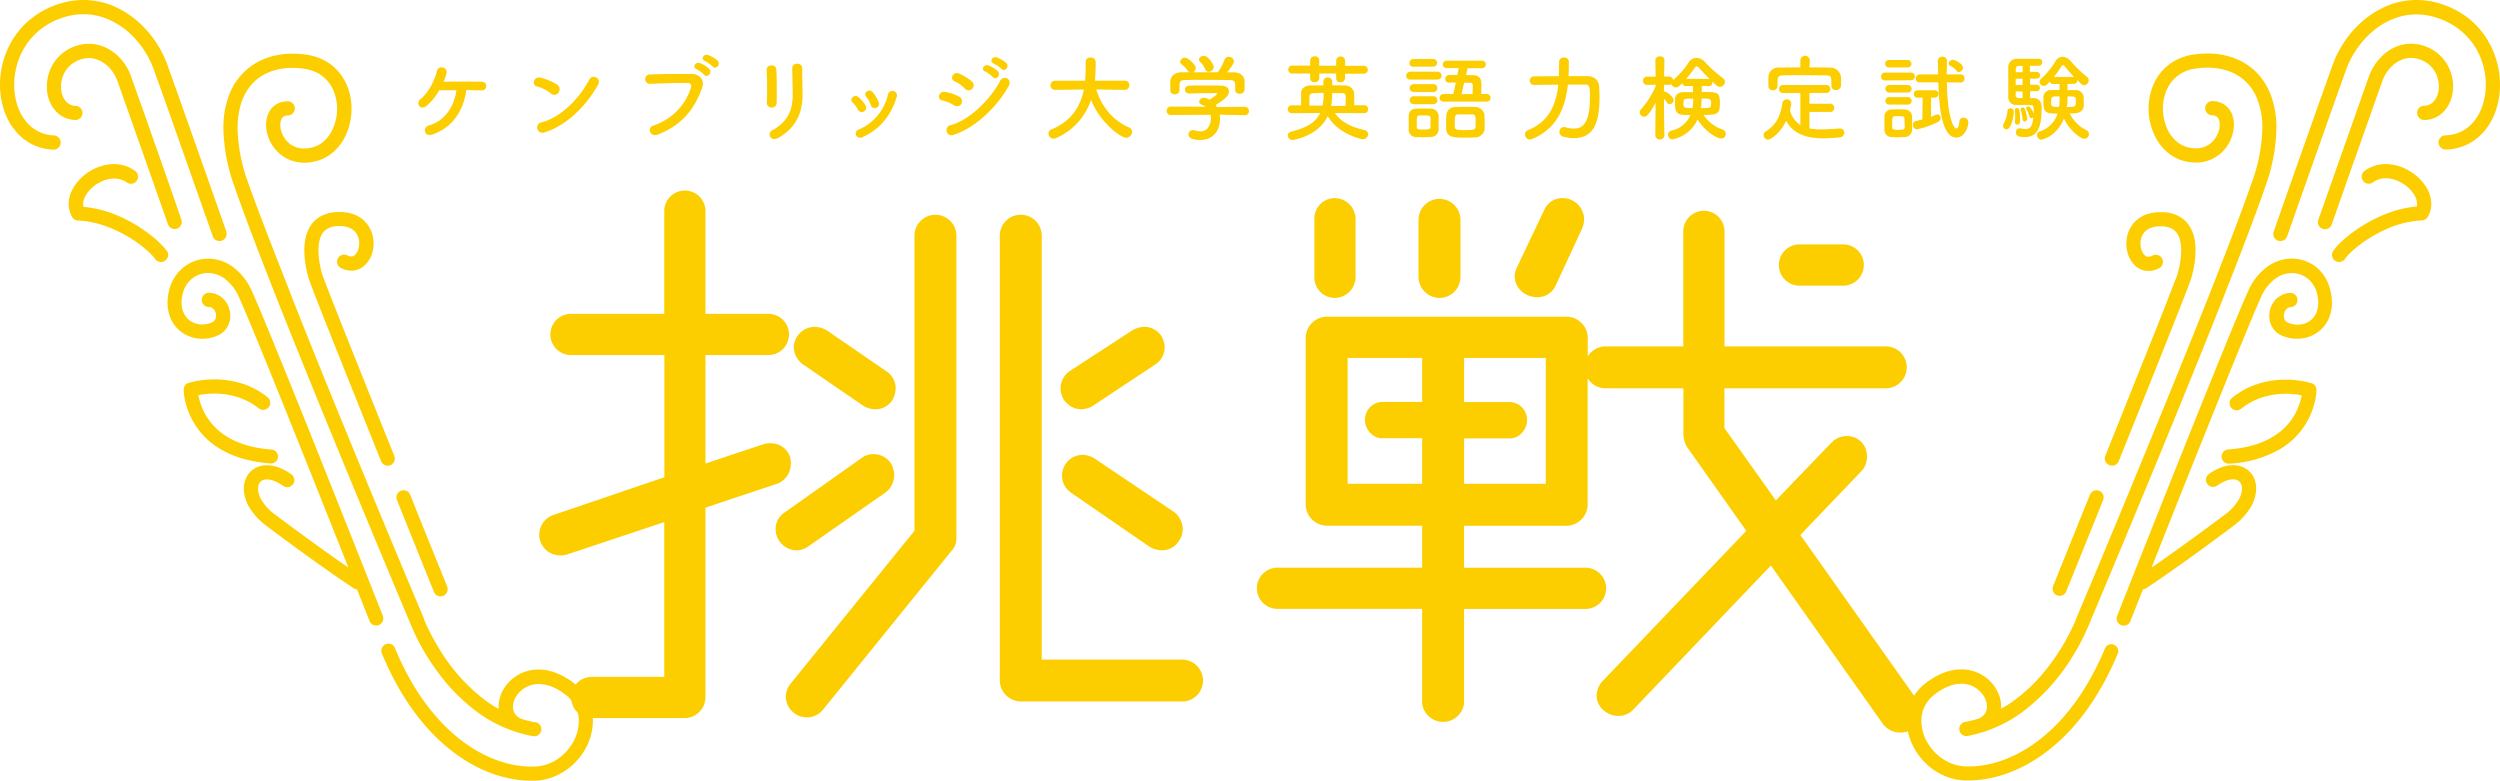 <svg xmlns="http://www.w3.org/2000/svg" width="826.22" height="258" viewBox="0 0 826.22 258">
  <defs>
    <style>
      .a {
        fill: #fcce00;
      }
    </style>
  </defs>
  <title>exam-college</title>
  <g>
    <g>
      <path class="a" d="M256.81,159.88l-23.66,7.89v62.62a6.94,6.94,0,0,1-6.93,6.93H195.87a6.82,6.82,0,1,1-.57-13.63h24.23V172.55L187.26,183.3a6.5,6.5,0,0,1-2.15.24A6.85,6.85,0,0,1,183,170.16l36.57-12.43V117.34H188.7a6.81,6.81,0,0,1,0-13.62h30.83V69.78a6.81,6.81,0,1,1,13.62,0h0v33.94h20.79a6.81,6.81,0,1,1,0,13.62H233.15v35.85l19.36-6.45a6.5,6.5,0,0,1,2.15-.24,6.66,6.66,0,0,1,6.45,4.54,6.5,6.5,0,0,1,.24,2.15A7,7,0,0,1,256.81,159.88Zm35.85,2.87-25.33,17.69a6.72,6.72,0,0,1-4.31,1.43,7.06,7.06,0,0,1-6.69-6.93,6.43,6.43,0,0,1,2.87-5.5l25.33-17.92a6.66,6.66,0,0,1,4.31-1.44,7,7,0,0,1,5.49,2.87,8,8,0,0,1,1.2,4.06A7.13,7.13,0,0,1,292.66,162.75Zm21.75,19.36-42.54,52.58a6.81,6.81,0,0,1-5.26,2.39,7,7,0,0,1-6.93-6.93,7.46,7.46,0,0,1,1.67-4.3l40.87-50.43V77.91a6.93,6.93,0,0,1,13.86,0v99.92A5.79,5.79,0,0,1,314.41,182.11Zm-19.6-49.71a6.7,6.7,0,0,1-5.5,2.87,8,8,0,0,1-4.06-1.2l-19.84-13.62a7.39,7.39,0,0,1-3.1-5.74,7,7,0,0,1,6.93-6.69,8.1,8.1,0,0,1,4.06,1.19l19.84,13.63a6.68,6.68,0,0,1,2.87,5.49A8,8,0,0,1,294.81,132.4Zm95.84,99.42h-53.3a7,7,0,0,1-6.93-6.93v-147a6.93,6.93,0,0,1,13.86,0V218h46.37a6.93,6.93,0,1,1,0,13.86Zm-8.84-111.37-20.56,13.62a8,8,0,0,1-3.82,1.2,6.94,6.94,0,0,1-6.93-6.94,7,7,0,0,1,3.1-5.73l20.56-13.39a8.1,8.1,0,0,1,4.06-1.19,6.7,6.7,0,0,1,5.5,2.87,7.87,7.87,0,0,1,1.19,3.82A6.75,6.75,0,0,1,381.81,120.45ZM389.45,179a6.4,6.4,0,0,1-5.49,2.87,8.13,8.13,0,0,1-4.07-1.19l-26.05-17.93a6.86,6.86,0,0,1,3.83-12.43,8,8,0,0,1,4.06,1.2L388,169.2a7.16,7.16,0,0,1,2.87,5.74A6.49,6.49,0,0,1,389.45,179Z" transform="translate(0 0)"/>
      <path class="a" d="M628,242.1a7.13,7.13,0,0,1-5.74-2.87l-37-52.34-45.65,47.8a6.67,6.67,0,0,1-4.78,1.91c-3.59,0-7.17-2.87-7.17-6.69a7.24,7.24,0,0,1,2.15-5l47.32-49.47-19.6-27.73a8.82,8.82,0,0,1-1.19-4.06v-15.3H530.7a7,7,0,0,1-6-3.34v41.82a7.09,7.09,0,0,1-6.93,6.93H483.86v13.87H524a6.81,6.81,0,1,1,0,13.62H483.86v31.31a7,7,0,0,1-13.86,0V201.23H422.2a6.81,6.81,0,1,1,0-13.62H470V173.74H438.45a7.09,7.09,0,0,1-6.93-6.93V111.37a7.06,7.06,0,0,1,6.93-6.7H517.8a7.06,7.06,0,0,1,6.93,6.7v6.45a7,7,0,0,1,6-3.35h25.58v-38a6.81,6.81,0,1,1,13.62,0h0v38h53.3a6.93,6.93,0,0,1,0,13.86H569.9v13.15l17,23.9,18.4-19.12a6.9,6.9,0,0,1,5-2.15,6.54,6.54,0,0,1,6.7,6.38h0v.31a6.66,6.66,0,0,1-1.91,5L595,176.8l38.72,54.73a6.22,6.22,0,0,1,1.2,4.06,6.69,6.69,0,0,1-6.86,6.51ZM441.08,98.46a6.74,6.74,0,0,1-6.69-6.79h0V72.41a6.73,6.73,0,0,1,6.52-6.93h.17A6.94,6.94,0,0,1,448,72.41V91.53A6.94,6.94,0,0,1,441.08,98.46ZM470,144.83H456.61c-2.86,0-5.49-2.87-5.49-6a5.83,5.83,0,0,1,5.49-6H470V118.3H445.38v41.58H470Zm5.73-46.37a7,7,0,0,1-6.93-6.93V72.41a6.94,6.94,0,0,1,13.87,0V91.53A6.94,6.94,0,0,1,475.73,98.46Zm35.14,19.84h-27v14.58h15.3a5.83,5.83,0,0,1,5.49,6c0,3.11-2.63,6-5.49,6h-15.3v15h27Zm12-42.78L514,94.64a6.55,6.55,0,0,1-6,3.58c-3.82,0-7.41-2.87-7.41-6.93a6.39,6.39,0,0,1,.72-2.87l9.08-19.12a6.48,6.48,0,0,1,6.21-3.82,7.09,7.09,0,0,1,6.93,6.93,7.41,7.41,0,0,1-.71,3.11Zm86,18.88H595a6.82,6.82,0,1,1-.57-13.63h14.44a6.82,6.82,0,0,1,.57,13.63h-.57Z" transform="translate(0 0)"/>
    </g>
    <g>
      <path class="a" d="M126.54,203.57h0s-9.3-23.55-19.37-48.75c-5-12.61-10.26-25.63-14.62-36.33-2.18-5.36-4.14-10.13-5.75-14S83.93,97.71,83.13,96a19.3,19.3,0,0,0-6.32-7.9,13.85,13.85,0,0,0-8-2.61,13.08,13.08,0,0,0-8.06,2.78,13.87,13.87,0,0,0-4.83,7.55,17.37,17.37,0,0,0-.55,4.24A12.87,12.87,0,0,0,56.3,105a11,11,0,0,0,4.3,5.17,11.61,11.61,0,0,0,6.27,1.8,12.67,12.67,0,0,0,5-1.06,6.93,6.93,0,0,0,1.88-1.18,6.64,6.64,0,0,0,1.8-2.52,7.44,7.44,0,0,0,.55-2.87,8.15,8.15,0,0,0-.44-2.63,7.5,7.5,0,0,0-2.29-3.36,6.62,6.62,0,0,0-1.88-1.11,6.53,6.53,0,0,0-2.27-.47,2.35,2.35,0,0,0-.43,4.68H69a2.18,2.18,0,0,1,1,.25,2.3,2.3,0,0,1,1,1,3.31,3.31,0,0,1,.41,1.6,2.64,2.64,0,0,1-.35,1.37,2,2,0,0,1-.41.5,2.61,2.61,0,0,1-.64.39,7.88,7.88,0,0,1-3.17.67,6.76,6.76,0,0,1-4.75-1.85,6.33,6.33,0,0,1-1.48-2.2A8.13,8.13,0,0,1,60,100a12.19,12.19,0,0,1,.41-3,9,9,0,0,1,3.17-5,8.32,8.32,0,0,1,5.16-1.78A9.21,9.21,0,0,1,74.12,92a14.84,14.84,0,0,1,4.75,6c.74,1.59,2,4.52,3.6,8.35,5.61,13.43,15.54,38.19,24.06,59.58,3.16,7.92,6.12,15.38,8.6,21.64-4.63-3.18-12.85-9-24.2-17.49a16.75,16.75,0,0,1-4.43-4.72,7.58,7.58,0,0,1-1.22-3.86,3.86,3.86,0,0,1,.22-1.35,2.45,2.45,0,0,1,.93-1.22,3.24,3.24,0,0,1,1.79-.48,6.74,6.74,0,0,1,2.26.45,13.39,13.39,0,0,1,3,1.62,2.35,2.35,0,0,0,2.89-3.71h0l-.19-.13h0a18,18,0,0,0-4.08-2.19,11.41,11.41,0,0,0-3.88-.73,8.28,8.28,0,0,0-3.07.57,7.06,7.06,0,0,0-3.4,2.84,8.26,8.26,0,0,0-1.17,4.33,12.29,12.29,0,0,0,1.88,6.26,21.51,21.51,0,0,0,5.65,6.07c18.51,13.91,28.8,20.59,28.84,20.62a2.48,2.48,0,0,0,1.06.36c1.21,3.06,2.2,5.57,2.92,7.37l.92,2.34.32.81a2.35,2.35,0,0,0,4.37-1.72Z" transform="translate(0 0)"/>
      <path class="a" d="M111.12,70.09h0A11.9,11.9,0,0,0,106,71.48a9.44,9.44,0,0,0-2.71,2.24,11.47,11.47,0,0,0-2.17,4.38,19.14,19.14,0,0,0-.55,4.65,31.13,31.13,0,0,0,.49,5.19,37.55,37.55,0,0,0,.91,3.91,1.47,1.47,0,0,0,.13.42c.2.57.53,1.48,1,2.74,1.68,4.41,5.06,13,9.2,23.34s9,22.52,13.65,34.08a2.35,2.35,0,0,0,4.36-1.76c-5.48-13.63-11.28-28.1-15.8-39.46-2.26-5.68-4.2-10.59-5.62-14.22-.71-1.82-1.29-3.32-1.7-4.43l-.51-1.37-.15-.43a1.42,1.42,0,0,1-.07-.22,30.64,30.64,0,0,1-.79-3.41,26.84,26.84,0,0,1-.42-4.38,14.78,14.78,0,0,1,.31-3.11,8.1,8.1,0,0,1,.67-1.92,4.87,4.87,0,0,1,1.76-2,7,7,0,0,1,3.38-1h.84a8.47,8.47,0,0,1,3.19.54,5.53,5.53,0,0,1,1.51.91,5,5,0,0,1,1.36,1.9,6.35,6.35,0,0,1,.45,2.36,6.76,6.76,0,0,1-.26,1.84,4.56,4.56,0,0,1-1.09,1.94,2,2,0,0,1-.62.42,1.46,1.46,0,0,1-.65.13,2.93,2.93,0,0,1-1.36-.39,2.35,2.35,0,0,0-2.16,4.17,7.6,7.6,0,0,0,3.52.92,6.37,6.37,0,0,0,3.24-.89A7.39,7.39,0,0,0,121.16,87a9,9,0,0,0,1.74-3,11.43,11.43,0,0,0,.56-3.53,10.76,10.76,0,0,0-.63-3.69,9.77,9.77,0,0,0-1.39-2.61,9.62,9.62,0,0,0-3.72-3,13,13,0,0,0-5.46-1.11A10.85,10.85,0,0,0,111.12,70.09Z" transform="translate(0 0)"/>
      <path class="a" d="M143.35,195.45a2.35,2.35,0,0,0,4.48-1.43l0-.08a1.86,1.86,0,0,0-.1-.25h0l-.24-.6c-1.11-2.76-6-14.73-11.93-29.59a2.35,2.35,0,0,0-4.36,1.76C138,182.24,143.35,195.45,143.35,195.45Z" transform="translate(0 0)"/>
      <path class="a" d="M91.89,151.09a2.36,2.36,0,0,0-2.17-2.52c-6.3-.47-10.89-2-14.27-4a20.79,20.79,0,0,1-5.81-5,20.16,20.16,0,0,1-3.73-7.46c-.15-.57-.25-1.08-.33-1.53a28.38,28.38,0,0,1,5.29-.5,25.32,25.32,0,0,1,7.13,1A22,22,0,0,1,85.58,135a2.35,2.35,0,0,0,2.93-3.67h0a26.48,26.48,0,0,0-9.19-4.78,31.46,31.46,0,0,0-17,0,2.34,2.34,0,0,0-1.62,2.25,18.84,18.84,0,0,0,.49,3.66,24.58,24.58,0,0,0,10.46,15.21c4.22,2.82,10,4.92,17.74,5.49A2.35,2.35,0,0,0,91.89,151.09Z" transform="translate(0 0)"/>
      <path class="a" d="M17.93,44.74a12.22,12.22,0,0,1-8.8-4,16,16,0,0,1-3.28-5.62A21.81,21.81,0,0,1,4.7,28,23.82,23.82,0,0,1,8.6,14.9a22.36,22.36,0,0,1,5-5.36,23.62,23.62,0,0,1,7.2-3.73A21.75,21.75,0,0,1,27.59,4.7a20.65,20.65,0,0,1,7.65,1.47,25.8,25.8,0,0,1,9.51,6.71,30.21,30.21,0,0,1,6,9.93C53,28.92,57.86,42.71,62.18,55c2.17,6.13,4.19,11.87,5.67,16.08l1.77,5,.65,1.86a2.35,2.35,0,0,0,4.56-1.13,1.21,1.21,0,0,0,0-.18,2.25,2.25,0,0,0-.08-.24h0s-3.76-10.72-8.09-23-9.2-26-11.42-32.18A34.85,34.85,0,0,0,44.9,6.54,29.8,29.8,0,0,0,37,1.8,25.47,25.47,0,0,0,27.59,0a26.59,26.59,0,0,0-8.25,1.34,29,29,0,0,0-8.61,4.49A27,27,0,0,0,2.61,16.05,29,29,0,0,0,0,28a26.69,26.69,0,0,0,1.12,7.74A20.46,20.46,0,0,0,7,45.23a16.79,16.79,0,0,0,4.83,3,17.58,17.58,0,0,0,5.91,1.23,2.35,2.35,0,0,0,.18-4.69Z" transform="translate(0 0)"/>
      <path class="a" d="M27.28,37.38A2.33,2.33,0,0,0,25,35h0a4.52,4.52,0,0,1-2-.53,4.58,4.58,0,0,1-1.15-.9,6.06,6.06,0,0,1-1.23-2.13,8.52,8.52,0,0,1-.46-2.83,9.7,9.7,0,0,1,1.58-5.3,8.89,8.89,0,0,1,2-2.15,9.8,9.8,0,0,1,2.92-1.52h0a8.9,8.9,0,0,1,2.71-.45,8.3,8.3,0,0,1,3,.59,10.58,10.58,0,0,1,3.89,2.75,12.62,12.62,0,0,1,2.5,4.12c.5,1.39,1.81,5.08,3.48,9.81,2.51,7.1,5.85,16.57,8.56,24.27,1.36,3.84,2.55,7.25,3.41,9.69.43,1.22.78,2.2,1,2.87l.36,1A2.35,2.35,0,0,0,60,72.78h0S56.39,62.21,52.43,51c-2-5.61-4-11.4-5.69-16.13s-3-8.42-3.5-9.85a17.19,17.19,0,0,0-5.09-7.26,14.61,14.61,0,0,0-4-2.38,12.91,12.91,0,0,0-4.76-.91,13.74,13.74,0,0,0-4.17.68h0A14.36,14.36,0,0,0,20.9,17.4a13.73,13.73,0,0,0-4.11,5.17,14.43,14.43,0,0,0-1.3,6,13.3,13.3,0,0,0,.56,3.91,10.69,10.69,0,0,0,3.08,4.93A8.54,8.54,0,0,0,21.72,39a9.37,9.37,0,0,0,3.13.66,2.36,2.36,0,0,0,2.43-2.27Z" transform="translate(0 0)"/>
      <path class="a" d="M55,82.75A16.68,16.68,0,0,0,53.5,81a36.28,36.28,0,0,0-4.34-3.78,48.44,48.44,0,0,0-10-5.86,37.71,37.71,0,0,0-11.57-3,3.89,3.89,0,0,1-.11-.9,5.93,5.93,0,0,1,.8-2.78,11.38,11.38,0,0,1,3.95-4A11,11,0,0,1,37.73,59a7.37,7.37,0,0,1,2.24.34,6.82,6.82,0,0,1,2,1,2.35,2.35,0,0,0,2.82-3.75h0a11.74,11.74,0,0,0-7.15-2.36,14.79,14.79,0,0,0-5.49,1.12,17,17,0,0,0-6.58,4.82,13.58,13.58,0,0,0-2.07,3.37,10,10,0,0,0-.81,3.86,8.55,8.55,0,0,0,1.17,4.33,2.37,2.37,0,0,0,1.94,1.16,30.31,30.31,0,0,1,8.84,1.75,43,43,0,0,1,11,5.76,36,36,0,0,1,3.64,3c.48.44.88.85,1.2,1.2a9,9,0,0,1,.69.84,2.37,2.37,0,1,0,4-2.54Z" transform="translate(0 0)"/>
      <path class="a" d="M194.41,231.55a16.06,16.06,0,0,0-4.77-5.8,23.41,23.41,0,0,0-6-3.4,16,16,0,0,0-5.67-1.08,13.46,13.46,0,0,0-5.35,1.08,13.32,13.32,0,0,0-5.7,4.64,11.63,11.63,0,0,0-2.13,6.51v.79a43.84,43.84,0,0,1-4.48-2.89,60.48,60.48,0,0,1-15.4-17.4,74.93,74.93,0,0,1-3.72-6.89c-.4-.86-.7-1.55-.89-2l-.22-.52v-.13h0v-.09l-.51-1.21c-2.5-5.93-13.86-32.89-26.1-62.78-6.13-14.94-12.48-30.61-18-44.74S85,68.91,81.94,60.16a55.19,55.19,0,0,1-3.42-17.74,26.22,26.22,0,0,1,1.43-9,17.64,17.64,0,0,1,2.66-4.85,15.36,15.36,0,0,1,6-4.58,20.12,20.12,0,0,1,8-1.56,25.11,25.11,0,0,1,3.78.28,13.43,13.43,0,0,1,5,1.66,11.54,11.54,0,0,1,4.51,4.9,15.1,15.1,0,0,1,1.5,6.67,15.72,15.72,0,0,1-2.24,8.21,11.2,11.2,0,0,1-2.58,2.91,9.2,9.2,0,0,1-3.39,1.67,11.44,11.44,0,0,1-2.67.35,7.58,7.58,0,0,1-6.72-3.83,8.09,8.09,0,0,1-1.17-4,4.74,4.74,0,0,1,.2-1.4,3.35,3.35,0,0,1,.33-.75,1.78,1.78,0,0,1,.7-.66,2.73,2.73,0,0,1,1.26-.28,2.35,2.35,0,1,0-.07-4.7,7.64,7.64,0,0,0-3.09.68,6.72,6.72,0,0,0-1.84,1.29,7.18,7.18,0,0,0-1.68,2.72,9.36,9.36,0,0,0-.5,3.1,12.27,12.27,0,0,0,.82,4.32A13,13,0,0,0,93,51.25a11.56,11.56,0,0,0,3.4,1.84,12.84,12.84,0,0,0,4.17.69,15.89,15.89,0,0,0,3.82-.5,13.92,13.92,0,0,0,5.12-2.51,16.52,16.52,0,0,0,5-6.6,20.94,20.94,0,0,0,1.66-8.23,19,19,0,0,0-3.59-11.38,16.26,16.26,0,0,0-4.73-4.24,18,18,0,0,0-6.67-2.26,31.36,31.36,0,0,0-4.44-.32,25.11,25.11,0,0,0-8.88,1.53,20.23,20.23,0,0,0-5.7,3.23A20.52,20.52,0,0,0,76,30.67a30.11,30.11,0,0,0-2.17,11.75A59.6,59.6,0,0,0,77.5,61.7c3.27,9.46,8.53,23.19,14.59,38.5,18,45.34,42.93,104.46,43.56,105.94a73.62,73.62,0,0,0,9.45,16.53,61.15,61.15,0,0,0,12.47,12.52A44.58,44.58,0,0,0,176,243.27a2.35,2.35,0,0,0,1.14-4.56l-.14,0h-.15a35.91,35.91,0,0,1-4.9-1.25l-.35-.26a4.19,4.19,0,0,1-1.58-1.6,4.35,4.35,0,0,1-.49-2,6.25,6.25,0,0,1,.58-2.55,8.46,8.46,0,0,1,3-3.49,8.81,8.81,0,0,1,5-1.49,11.42,11.42,0,0,1,4,.77,18.2,18.2,0,0,1,4.76,2.74,11.19,11.19,0,0,1,3.41,4.1,10.83,10.83,0,0,1,1,4.72,13.63,13.63,0,0,1-1.08,5.23,16.42,16.42,0,0,1-5.21,6.71,14.64,14.64,0,0,1-8.18,3h-1.29c-6.63,0-14.78-2.4-22.81-8.47s-16-15.8-22.09-30.49a2.35,2.35,0,1,0-4.43,1.56h0a2.44,2.44,0,0,0,.1.24c6.4,15.33,14.81,25.8,23.59,32.43S167.72,258,175.47,258H177a18.84,18.84,0,0,0,7.57-2,20.8,20.8,0,0,0,8.23-7.42,19.19,19.19,0,0,0,3.14-10.26A15.55,15.55,0,0,0,194.41,231.55Z" transform="translate(0 0)"/>
    </g>
    <g>
      <path class="a" d="M765.46,88.25a13.06,13.06,0,0,0-8.05-2.78,13.92,13.92,0,0,0-8,2.61,19.37,19.37,0,0,0-6.32,7.9c-.8,1.73-2.05,4.66-3.67,8.52-5.63,13.5-15.56,38.25-24.09,59.65s-15.64,39.42-15.64,39.42a2.34,2.34,0,0,0,4.36,1.72h0s.15-.36.42-1.06c.64-1.59,1.95-4.93,3.75-9.46a2.48,2.48,0,0,0,1.06-.36s10.32-6.71,28.84-20.62a21.51,21.51,0,0,0,5.65-6.07,12.38,12.38,0,0,0,1.87-6.26,8.76,8.76,0,0,0-.51-3A7.16,7.16,0,0,0,742.4,155a7.77,7.77,0,0,0-4.41-1.27,11.4,11.4,0,0,0-3.87.73,17.7,17.7,0,0,0-4.09,2.19,2.35,2.35,0,0,0,2.71,3.84h0a13.81,13.81,0,0,1,3-1.62,6.74,6.74,0,0,1,2.26-.45,3.55,3.55,0,0,1,1.33.23,2.39,2.39,0,0,1,1.15,1,3.43,3.43,0,0,1,.47,1.85,7.81,7.81,0,0,1-1.22,3.86,16.92,16.92,0,0,1-4.44,4.72c-9.21,6.92-16.36,12-21.21,15.42l-3,2.07c3.92-9.87,9-22.75,14.22-35.71,4.75-11.87,9.55-23.8,13.52-33.54,2-4.87,3.76-9.19,5.22-12.68s2.61-6.15,3.3-7.64a14.65,14.65,0,0,1,4.76-6,9.22,9.22,0,0,1,5.31-1.75A8.38,8.38,0,0,1,762.57,92a9,9,0,0,1,3.17,5,12.91,12.91,0,0,1,.41,3.09,8.13,8.13,0,0,1-.58,3.16,6.29,6.29,0,0,1-2.48,3,7,7,0,0,1-3.75,1.06,7.88,7.88,0,0,1-3.17-.67,2.61,2.61,0,0,1-.64-.39,2.17,2.17,0,0,1-.55-.79,2.84,2.84,0,0,1-.2-1.08,3.43,3.43,0,0,1,.18-1.1,3,3,0,0,1,.86-1.28,2.63,2.63,0,0,1,.58-.35,2.38,2.38,0,0,1,.75-.15,2.35,2.35,0,0,0-.18-4.69,7,7,0,0,0-3,.77,7.2,7.2,0,0,0-3,2.94,8,8,0,0,0-1,3.86,7.34,7.34,0,0,0,1,3.77,6.73,6.73,0,0,0,1.34,1.62,6.93,6.93,0,0,0,1.88,1.18,12.61,12.61,0,0,0,5,1,11.49,11.49,0,0,0,8-3.16,11.14,11.14,0,0,0,2.56-3.8,13.06,13.06,0,0,0,.93-4.94,17.31,17.31,0,0,0-.56-4.24A13.86,13.86,0,0,0,765.46,88.25Z" transform="translate(0 0)"/>
      <path class="a" d="M697.16,153.73a2.35,2.35,0,0,0,3.05-1.3c5.48-13.64,11.29-28.11,15.81-39.49,2.26-5.68,4.2-10.6,5.63-14.25.71-1.82,1.29-3.34,1.72-4.48.22-.57.4-1,.53-1.43.07-.19.13-.36.19-.51s.09-.28.13-.42a37.51,37.51,0,0,0,.9-3.91,29.14,29.14,0,0,0,.49-5.19,19.2,19.2,0,0,0-.42-4.14,12.8,12.8,0,0,0-1.08-3,9.51,9.51,0,0,0-3.41-3.79,11.68,11.68,0,0,0-5.6-1.7H714a13.35,13.35,0,0,0-5,.88,10.09,10.09,0,0,0-2.83,1.71,9.68,9.68,0,0,0-2.64,3.68,11.09,11.09,0,0,0-.8,4.14,11.28,11.28,0,0,0,.45,3.16,8.94,8.94,0,0,0,2.35,4,6.78,6.78,0,0,0,2,1.35,6.5,6.5,0,0,0,2.5.51,7.67,7.67,0,0,0,3.53-.92,2.35,2.35,0,0,0-2.17-4.17,2.93,2.93,0,0,1-1.36.39,1.49,1.49,0,0,1-.85-.23,2.36,2.36,0,0,1-.63-.55,4.46,4.46,0,0,1-.81-1.5,6.58,6.58,0,0,1,0-4.16,5.53,5.53,0,0,1,.73-1.38,5.06,5.06,0,0,1,1.94-1.55,8.2,8.2,0,0,1,3.49-.67h.84a7.19,7.19,0,0,1,3.11.81,4.81,4.81,0,0,1,1.37,1.13,6.47,6.47,0,0,1,1.24,2.57,13.41,13.41,0,0,1,.39,3.46,25.77,25.77,0,0,1-.41,4.38c-.21,1.15-.47,2.29-.79,3.41a.44.44,0,0,1-.07.22c-.15.44-.49,1.35-1,2.58-1.65,4.34-5,12.91-9.17,23.26s-9,22.52-13.66,34.07a2.34,2.34,0,0,0,1.38,3Z" transform="translate(0 0)"/>
      <path class="a" d="M679.81,196.75a2.35,2.35,0,0,0,3.06-1.3h0s5.34-13.21,12.19-30.19a2.35,2.35,0,1,0-4.36-1.76h0c-3.42,8.49-6.47,16-8.65,21.47l-2.59,6.39c-.3.76-.54,1.34-.69,1.73s-.25.6-.25.6A2.36,2.36,0,0,0,679.81,196.75Z" transform="translate(0 0)"/>
      <path class="a" d="M763.92,126.64a31.46,31.46,0,0,0-17,0,26.65,26.65,0,0,0-9.19,4.78,2.35,2.35,0,1,0,2.94,3.67h0a21.79,21.79,0,0,1,7.58-3.94,25.2,25.2,0,0,1,7.12-1,28.45,28.45,0,0,1,5.21.48h.09c-.06.33-.14.7-.23,1.1a20.13,20.13,0,0,1-1.71,4.63,19.73,19.73,0,0,1-6.89,7.56c-3.46,2.27-8.33,4.09-15.31,4.61a2.35,2.35,0,0,0,.07,4.7h.27a37.66,37.66,0,0,0,16.28-4.58,25.15,25.15,0,0,0,7.12-6.07,24.64,24.64,0,0,0,4.61-9.22,19.44,19.44,0,0,0,.69-4.49A2.34,2.34,0,0,0,763.92,126.64Z" transform="translate(0 0)"/>
      <path class="a" d="M821.53,12.32a27,27,0,0,0-6-6.49,28.94,28.94,0,0,0-8.62-4.49A26.2,26.2,0,0,0,798.63,0a25.32,25.32,0,0,0-9.38,1.8A30.6,30.6,0,0,0,778,9.72a34.72,34.72,0,0,0-7,11.49c-2.23,6.15-7.1,19.93-11.43,32.18s-8.09,23-8.09,23A2.36,2.36,0,1,0,755.91,78h0l.66-1.87c1.47-4.18,5.21-14.82,9.07-25.74s7.84-22.15,9.78-27.5a30,30,0,0,1,8.87-12.65,24.39,24.39,0,0,1,6.66-4,20.65,20.65,0,0,1,7.65-1.47,21.75,21.75,0,0,1,6.79,1.11,24,24,0,0,1,7.21,3.75A22.24,22.24,0,0,1,819.34,18a24.14,24.14,0,0,1,2.18,10,21.82,21.82,0,0,1-.92,6.37,15.67,15.67,0,0,1-4.5,7.31,12,12,0,0,1-3.47,2.14,12.89,12.89,0,0,1-4.34.9,2.35,2.35,0,0,0-.07,4.7h.25a17,17,0,0,0,12.07-5.51,20.76,20.76,0,0,0,4.26-7.25A26.56,26.56,0,0,0,826.22,28,28.57,28.57,0,0,0,821.53,12.32Z" transform="translate(0 0)"/>
      <path class="a" d="M807.78,36.7A10.7,10.7,0,0,0,810,32.94a13.32,13.32,0,0,0,.72-4.38,14.39,14.39,0,0,0-2.35-7.9,14,14,0,0,0-3.06-3.28A14.43,14.43,0,0,0,801,15.13h0a13.44,13.44,0,0,0-4.17-.68,13,13,0,0,0-4.76.91,15.08,15.08,0,0,0-5.63,4A17.23,17.23,0,0,0,783,25c-.51,1.42-1.82,5.1-3.49,9.84-5,14.21-13.36,37.88-13.36,37.88a2.35,2.35,0,0,0,4.43,1.56h0l.64-1.82c1.43-4.07,5-14.31,8.51-24.15,1.73-4.92,3.44-9.74,4.81-13.63s2.44-6.88,2.88-8.09a12.52,12.52,0,0,1,3.68-5.25,9.89,9.89,0,0,1,2.7-1.62,8.3,8.3,0,0,1,3-.59,9,9,0,0,1,2.72.45h0a9.8,9.8,0,0,1,2.92,1.52,9,9,0,0,1,2.69,3.39,9.79,9.79,0,0,1,.88,4.06,8.5,8.5,0,0,1-.36,2.55A6.05,6.05,0,0,1,804,33.87a4.19,4.19,0,0,1-1.23.75,4.63,4.63,0,0,1-1.56.33,2.35,2.35,0,0,0-.07,4.7h.25a8.8,8.8,0,0,0,6.39-2.95Z" transform="translate(0 0)"/>
      <path class="a" d="M796.47,56.61a15.31,15.31,0,0,0-8-2.39,11.73,11.73,0,0,0-7.14,2.36,2.35,2.35,0,0,0,2.82,3.75h0a7.11,7.11,0,0,1,2.08-1.08,7.37,7.37,0,0,1,2.24-.34,9.91,9.91,0,0,1,3.72.78A12.27,12.27,0,0,1,797,63.15a8.72,8.72,0,0,1,1.36,2.19,5.3,5.3,0,0,1,.45,2,4.61,4.61,0,0,1-.11.9,35.82,35.82,0,0,0-8.68,1.9,47.6,47.6,0,0,0-12.13,6.4,40,40,0,0,0-4.1,3.36c-.56.52-1,1-1.46,1.48a15,15,0,0,0-1.07,1.32A2.36,2.36,0,1,0,775,85.57h0a1.43,1.43,0,0,0,.14-.2,11.68,11.68,0,0,1,1-1.21,33.75,33.75,0,0,1,3.78-3.29A44.32,44.32,0,0,1,789,75.58a32.14,32.14,0,0,1,11.41-2.75,2.34,2.34,0,0,0,1.94-1.17,8.41,8.41,0,0,0,1.16-4.32,10.43,10.43,0,0,0-1.38-5A15.86,15.86,0,0,0,796.47,56.61Z" transform="translate(0 0)"/>
      <path class="a" d="M698.71,213.08a2.34,2.34,0,0,0-3.06,1.25h0c-6.13,14.69-14.06,24.42-22.08,30.49s-16.19,8.47-22.82,8.47h-1.29a14.52,14.52,0,0,1-5.71-1.49,16.24,16.24,0,0,1-6.36-5.75A14.44,14.44,0,0,1,635,238.3a10.83,10.83,0,0,1,1-4.72,11.48,11.48,0,0,1,3.41-4.1,18.26,18.26,0,0,1,4.77-2.74,11.42,11.42,0,0,1,4-.77,8.79,8.79,0,0,1,3.5.7,8.7,8.7,0,0,1,3.68,3,6.89,6.89,0,0,1,1.3,3.84,4.34,4.34,0,0,1-.48,2,4.19,4.19,0,0,1-1.58,1.6,3.32,3.32,0,0,0-.36.26,35.77,35.77,0,0,1-4.89,1.25,2.35,2.35,0,0,0,.84,4.62h0a44.49,44.49,0,0,0,18.39-8.08,65.73,65.73,0,0,0,16.68-18.71,70.1,70.1,0,0,0,5.25-10.33c.42-1,11.52-27.28,24.18-58.07,6.45-15.7,13.32-32.57,19.38-47.88s11.32-29,14.59-38.5a59.6,59.6,0,0,0,3.67-19.28,31.13,31.13,0,0,0-1.71-10.61,22.26,22.26,0,0,0-3.39-6.15,20,20,0,0,0-7.8-6,24.73,24.73,0,0,0-9.9-1.94,31.5,31.5,0,0,0-4.45.32h0a18.14,18.14,0,0,0-6.67,2.26,16.19,16.19,0,0,0-6.33,6.86,19.69,19.69,0,0,0-2,8.76,20.51,20.51,0,0,0,3,10.7,16,16,0,0,0,3.69,4.13,13.84,13.84,0,0,0,5.12,2.51,15.89,15.89,0,0,0,3.82.5,12.29,12.29,0,0,0,10.75-6.13,12.9,12.9,0,0,0,1.83-6.4,10,10,0,0,0-.4-2.77,7.43,7.43,0,0,0-.88-1.92,6.56,6.56,0,0,0-2.41-2.24,7.29,7.29,0,0,0-3.42-.86,2.35,2.35,0,0,0-.08,4.7h0a3,3,0,0,1,1.17.24,1.57,1.57,0,0,1,.52.36,2.64,2.64,0,0,1,.56.94,4.53,4.53,0,0,1,.24,1.55,7.48,7.48,0,0,1-.52,2.65,8.27,8.27,0,0,1-2.65,3.63,7.25,7.25,0,0,1-2.08,1.13,8.41,8.41,0,0,1-2.63.42,11.44,11.44,0,0,1-2.67-.35A9.22,9.22,0,0,1,719.65,47a11.92,11.92,0,0,1-3.54-4.74,16.45,16.45,0,0,1-1.28-6.38,16,16,0,0,1,.66-4.57,11.92,11.92,0,0,1,10.29-8.66h0a25.25,25.25,0,0,1,3.79-.28,20.51,20.51,0,0,1,7.23,1.23,15.6,15.6,0,0,1,9.08,8.84,25.32,25.32,0,0,1,1.8,9.92,55.19,55.19,0,0,1-3.42,17.74c-3.22,9.33-8.47,23-14.52,38.31-9.08,22.92-20,49.39-28.57,70.13-4.31,10.37-8,19.31-10.71,25.66-1.33,3.17-2.4,5.69-3.13,7.42l-.83,2-.29.68v.09h0a69,69,0,0,1-9,15.59,56.07,56.07,0,0,1-11.47,11.45,44.62,44.62,0,0,1-4.38,2.81v-.79a11.08,11.08,0,0,0-1-4.46,13.15,13.15,0,0,0-4.6-5.47,13.5,13.5,0,0,0-7.59-2.3,16,16,0,0,0-5.68,1.08,23.12,23.12,0,0,0-6,3.4,16,16,0,0,0-4.78,5.8,15.45,15.45,0,0,0-1.51,6.75,18.53,18.53,0,0,0,1.44,7,21.22,21.22,0,0,0,6.71,8.66,19.34,19.34,0,0,0,10.79,4h1.51c7.76,0,16.87-2.79,25.65-9.42s17.19-17.1,23.58-32.43A2.34,2.34,0,0,0,698.71,213.08Z" transform="translate(0 0)"/>
    </g>
    <g>
      <path class="a" d="M143,44.43c-2.91,1-3.41-2.41-1.21-3,5.3-1.49,8.28-6.24,9.06-11.6H145.2a20.75,20.75,0,0,1-4.09,5.05c-2.2,1.93-3.88-.83-2.11-2.17,2.3-1.73,4.68-6,5.4-9.27.46-2,3.69-1.3,3.16.75a20.23,20.23,0,0,1-.93,2.82c3.66-.06,10-.06,12.62,0a1.43,1.43,0,0,1,1.46,1.4h0v.06a1.37,1.37,0,0,1-1.34,1.4h-.18c-1.15,0-3-.09-5.09-.09C153.22,36.37,149.75,42.05,143,44.43Z" transform="translate(0 0)"/>
      <path class="a" d="M182.05,30.88a11.44,11.44,0,0,0-4.58-2.29c-1.86-.43-1.09-3.57,1.27-2.91A19.43,19.43,0,0,1,184.19,28a1.85,1.85,0,0,1,.42,2.57h0a1.66,1.66,0,0,1-2.28.52A1.86,1.86,0,0,1,182.05,30.88Zm-1.92,12.81a1.77,1.77,0,0,1-1.64-3.14l.11,0a1.7,1.7,0,0,1,.53-.16c6.23-1.58,12.49-8,15.62-14.08,1-1.92,4.19-.62,2.83,1.83C193.68,35.07,187.26,41.43,180.13,43.69Z" transform="translate(0 0)"/>
      <path class="a" d="M216,41.46a19.18,19.18,0,0,0,12.31-12.37c.25-.84.16-1.62-1-1.65-3-.09-7.94.1-12.4.25a1.54,1.54,0,0,1-.3-3.07h.24c4.09-.18,9.89-.22,13.83-.15,2.51,0,4.27,1.92,3.38,4.46-2.17,6.2-6,12.22-14.64,15.53C214.81,45.46,213.66,42.2,216,41.46Zm14.21-18.61c-1.59-.65-.35-2.51,1.08-2a9.57,9.57,0,0,1,3.07,1.86c1.21,1.3-.62,3.19-1.64,2a11.14,11.14,0,0,0-2.5-1.86ZM233,20.19c-1.59-.62-.44-2.48,1-2A9.71,9.71,0,0,1,237.13,20c1.24,1.24-.53,3.19-1.58,2A11.14,11.14,0,0,0,233,20.19Z" transform="translate(0 0)"/>
      <path class="a" d="M255,35.54a1.53,1.53,0,0,1-1.58-1.48h0V34c.19-3.07.1-7.93-.06-10.88-.09-1.92,3.1-2.08,3.22-.12.16,2.79.16,8.09.1,11A1.61,1.61,0,0,1,255,35.54Zm.25,7.5c5.49-3,6.73-7.19,6.73-11.81,0-2.42-.15-6.27-.15-8.72,0-2,3.34-1.89,3.31,0-.06,2.64.1,6.11.1,8.68,0,5.34-1.62,10.7-8,14.39-2.55,1.42-3.91-1.46-2-2.58Z" transform="translate(0 0)"/>
      <path class="a" d="M283.55,36.28a8,8,0,0,0-1.76-2.39c-1.27-1.08.52-3,2-1.73a11.09,11.09,0,0,1,2.3,2.76,1.44,1.44,0,0,1-2.54,1.36Zm-.62,8.4a1.38,1.38,0,0,1,.69-1.82h.09a16.59,16.59,0,0,0,9.77-11.72,1.51,1.51,0,0,1,2.91.81h0c-1.77,5.86-5.21,10.6-11.32,13.36a1.5,1.5,0,0,1-2.06-.45h0A.71.71,0,0,1,282.93,44.68Zm4.78-10.11a8.14,8.14,0,0,0-1.46-2.6c-1.11-1.24,1-2.95,2.23-1.43a12.65,12.65,0,0,1,1.86,3.07A1.41,1.41,0,0,1,287.88,35l-.05-.1A1.75,1.75,0,0,1,287.71,34.57Z" transform="translate(0 0)"/>
      <path class="a" d="M315.27,34.79a11,11,0,0,0-3.85-1.58c-1.86-.31-1.27-3.26,1-2.82A15.5,15.5,0,0,1,317,31.94a1.68,1.68,0,0,1,.76,2.25v.07a1.61,1.61,0,0,1-2.16.68h0Zm0,9.74a1.7,1.7,0,1,1-1-3.2c6.17-1.67,13.06-8.49,16.31-14.66,1-1.92,4.13-.65,2.76,1.8C329.34,35.57,322.31,42.2,315.27,44.53Zm3.59-15.26a10.71,10.71,0,0,0-3.38-2.39c-1.76-.71-.52-3.47,1.59-2.54a17.09,17.09,0,0,1,4.12,2.58,1.66,1.66,0,1,1-2.14,2.54h0Zm6.73-5.64c-1.58-.65-.34-2.51,1.09-2a9.94,9.94,0,0,1,3.07,1.86c1.21,1.31-.59,3.2-1.61,2A11.35,11.35,0,0,0,325.59,23.63ZM328.41,21c-1.58-.62-.46-2.51,1-2a10.18,10.18,0,0,1,3.13,1.76c1.24,1.25-.5,3.2-1.55,2A11.66,11.66,0,0,0,328.41,21Z" transform="translate(0 0)"/>
      <path class="a" d="M371.69,29.71l-9.39-.13c2,6.3,5.95,10.42,10.85,12.56a1.48,1.48,0,0,1,1,1.4,2.07,2.07,0,0,1-1.95,2c-1.71,0-8.5-4.81-11.63-12.53A20.86,20.86,0,0,1,349,45.64a1.85,1.85,0,0,1-.8.19,1.69,1.69,0,0,1-1.68-1.67,1.54,1.54,0,0,1,1.06-1.43c6.73-2.79,9.55-7.81,10.63-13.15l-9.49.13h0a1.45,1.45,0,0,1-1.55-1.34h0v-.14a1.5,1.5,0,0,1,1.45-1.55h10c.19-2.76.19-4.68.19-4.93V20.47A1.47,1.47,0,0,1,360.28,19h.12a1.57,1.57,0,0,1,1.71,1.42h0v.68c0,1.46-.06,2.91-.16,4.34l-.09,1.21h9.83a1.5,1.5,0,0,1,1.55,1.43v.09a1.47,1.47,0,0,1-1.42,1.52h-.13Z" transform="translate(0 0)"/>
      <path class="a" d="M403.09,37.89a10.4,10.4,0,0,1,.1,1.37c0,2.79-1.31,7-6.7,7-2.42,0-3.72-.65-3.72-1.86a1.43,1.43,0,0,1,1.45-1.4,1.4,1.4,0,0,1,.5.06,7.17,7.17,0,0,0,2,.34c3.47,0,3.47-4.16,3.47-4.4a6.23,6.23,0,0,0-.09-1.06L387,38a1.34,1.34,0,0,1-1.43-1.24h0v-.11a1.38,1.38,0,0,1,1.33-1.43h.1l11.47.07a5.27,5.27,0,0,0-1.24-.66c-.65-.21-.93-.62-.93-1a1.53,1.53,0,0,1,1.64-1.3,3.88,3.88,0,0,1,1.83.62c.81-.53,2.45-1.68,2.45-2,0-.12-.12-.18-.34-.18h-1.64c-2,0-5,.06-7.16.15H393a1.3,1.3,0,0,1-1.39-1.19v-.11a1.34,1.34,0,0,1,1.38-1.3h0c1.33-.07,3-.07,4.65-.07,2.26,0,4.52,0,6,.07,1.77,0,2.51.93,2.51,1.89,0,1.52-1.64,2.79-4.43,4.52.15.22.31.44.43.66l9.24-.1a1.36,1.36,0,0,1,1.37,1.35h0v.08a1.29,1.29,0,0,1-1.22,1.36h-.12ZM408.21,28c0-1.3-.68-1.52-2-1.55-2.48,0-5.27-.06-8-.06-2.21,0-4.38,0-6.3.06-1.7,0-2,.46-2.08,1.55v1.8a1.46,1.46,0,0,1-1.51,1.37h-.07a1.39,1.39,0,0,1-1.48-1.29h0v-3c.06-1.45,1.2-2.94,3.62-3H393a1.43,1.43,0,0,1-.41-.44,8.85,8.85,0,0,0-2.17-2.23,1.06,1.06,0,0,1-.4-.81,1.56,1.56,0,0,1,1.58-1.33c1.18,0,3.6,2.36,3.6,3.44a1.67,1.67,0,0,1-.9,1.37h8.15a15.63,15.63,0,0,0,2.21-4.1,1.44,1.44,0,0,1,1.39-1,1.71,1.71,0,0,1,1.77,1.52c0,.59-1,2.11-2.27,3.6h2.18c1.82,0,3.53,1,3.59,2.94v2.83A1.53,1.53,0,0,1,409.76,31c-.81,0-1.55-.43-1.55-1.3V28Zm-8.78-4.25a1.12,1.12,0,0,1-1.05-.74,8.76,8.76,0,0,0-1.83-2.67,1.09,1.09,0,0,1-.28-.68c0-.65.78-1.21,1.58-1.21,1.58,0,3.29,3,3.29,3.75a1.74,1.74,0,0,1-1.71,1.52Z" transform="translate(0 0)"/>
      <path class="a" d="M441.17,37.36c2.11,3.17,6,4.78,9.64,5.59a1.48,1.48,0,0,1,1.34,1.42A1.72,1.72,0,0,1,450.36,46h0c-.69,0-8.37-1.9-11.54-7.63-3.22,6.76-11.56,7.9-11.56,7.9a1.57,1.57,0,0,1-1.65-1.48c0-.56.38-1.12,1.28-1.34,5.14-1.24,8-3.16,9.42-6.11l-9.3.07a1.31,1.31,0,0,1-.23-2.61H430v-4c.06-1.52,1.11-2.54,3.25-2.57h4.1V27a1.37,1.37,0,0,1,1.34-1.4h.11A1.44,1.44,0,0,1,440.29,27h0v1.19c1.46,0,2.88,0,4.09.06A3,3,0,0,1,447.56,31v3.78h3.19a1.31,1.31,0,1,1,.23,2.61h-.23Zm3.35-13v1.52a1.38,1.38,0,0,1-1.45,1.31H443a1.27,1.27,0,0,1-1.41-1.13.13.13,0,0,1,0-.06V24.31H436v1.52a1.38,1.38,0,0,1-1.45,1.31h-.07A1.3,1.3,0,0,1,433,26.07V24.31h-5.82a1.32,1.32,0,1,1-.23-2.63H433v-1.8a1.33,1.33,0,0,1,1.41-1.25h.08a1.32,1.32,0,0,1,1.5,1.09v2h5.61V19.88a1.5,1.5,0,0,1,2.95,0v1.86h6.07a1.32,1.32,0,0,1,.23,2.63h-6.33ZM437.11,34.9a18.91,18.91,0,0,0,.31-4.18c-4.34,0-4.59,0-4.68,1.46V34.9Zm7.63-2.72c0-1.37-.53-1.4-1.62-1.43h-2.85a25.06,25.06,0,0,1-.31,4.06V35h4.75Z" transform="translate(0 0)"/>
      <path class="a" d="M466.15,26.3a1.26,1.26,0,0,1-1.41-1.09h0v-.15a1.34,1.34,0,0,1,1.31-1.37H475a1.31,1.31,0,1,1,.23,2.61Zm6.67,19c-.65,0-1.58.06-2.48.06s-1.77,0-2.39-.06a2.39,2.39,0,0,1-2.39-2.39V38.27a2.32,2.32,0,0,1,2.29-2.35h0c.71,0,1.52-.07,2.32-.07,1,0,2,0,2.7.07a2.54,2.54,0,0,1,2.58,2.2v4.71a2.56,2.56,0,0,1-2.67,2.44Zm-5.64-23.22A1.22,1.22,0,0,1,465.82,21v-.17a1.34,1.34,0,0,1,1.33-1.33h6.48a1.24,1.24,0,0,1,1.31,1.15v.12a1.25,1.25,0,0,1-1.23,1.27h-6.52Zm.06,8.28a1.22,1.22,0,0,1-1.36-1.06v-.15a1.34,1.34,0,0,1,1.34-1.34h6.48A1.23,1.23,0,0,1,475,29v.15a1.24,1.24,0,0,1-1.21,1.27h-6.54Zm0,4a1.22,1.22,0,0,1-1.36-1.06v-.15a1.34,1.34,0,0,1,1.34-1.34h6.48A1.23,1.23,0,0,1,475,33v.16a1.25,1.25,0,0,1-1.22,1.28h-6.53Zm5.55,6.23V39c-.06-.81-.75-.84-2.33-.84h-1.33c-.9.06-.9.59-.9,2.33v1.58c0,.65.62.74,2.2.74,1.77,0,2.3-.18,2.33-.77V40.52Zm4.31-7a1.24,1.24,0,0,1-1.34-1.13h0v-.1A1.27,1.27,0,0,1,477,31.08h3.29c.28-1.08.56-2.45.84-3.78h-2.23a1.17,1.17,0,0,1-1.27-1.06v-.15a1.31,1.31,0,0,1,1.32-1.3h2.71c.18-.9.34-1.71.43-2.3h-3.88a1.23,1.23,0,0,1-1.38-1v-.14a1.3,1.3,0,0,1,1.3-1.3h11.69a1.24,1.24,0,1,1,0,2.48H485c-.12.62-.28,1.4-.46,2.3h2.14c2,0,2.91.93,2.91,2.91,0,1,0,2.2-.06,3.32h1.7a1.26,1.26,0,0,1,.26,2.51h-.26ZM487.48,45.4c-.83.06-1.92.09-3,.09-4,0-6.42,0-6.55-3v-2c0-.68,0-1.64.07-2.36a2.88,2.88,0,0,1,3-2.76h0c.9,0,2-.06,3-.06,1.27,0,2.54,0,3.5.06a3.09,3.09,0,0,1,3.11,2.73c0,.81.06,1.74.06,2.64v1.64A3.12,3.12,0,0,1,487.48,45.4Zm.19-5.31c0-1.83-.12-2.26-1.18-2.29H482c-1.18,0-1.21.56-1.21,2.88V42c.06,1,1.3,1,3.44,1,2.7,0,3.35-.19,3.41-1C487.68,41.36,487.69,40.73,487.67,40.09Zm-1-9c0-.84.06-1.7.06-2.42,0-1-.18-1.33-1-1.33h-1.86c-.31,1.33-.59,2.7-.87,3.78Z" transform="translate(0 0)"/>
      <path class="a" d="M524.41,25.15c2.29,0,4,1.11,4.12,3.84,0,.81.09,1.89.09,3.1,0,7.48-1.39,13.55-8.43,13.55a14.08,14.08,0,0,1-3.6-.49,1.61,1.61,0,0,1-1.21-1.58A1.47,1.47,0,0,1,516.73,42h.11a1.57,1.57,0,0,1,.53.06,10.15,10.15,0,0,0,2.79.43c2.29,0,5.3-.93,5.3-10.29,0-3.32-.06-4.25-1.55-4.25h-5.74c-.83,7.66-3.62,14.6-11.84,18a1.94,1.94,0,0,1-.75.16A1.68,1.68,0,0,1,504,44.4a1.51,1.51,0,0,1,1-1.4c7-2.82,9.3-8.53,10-15-4.19,0-8.12.09-8.12.09h0a1.43,1.43,0,0,1,0-2.85l8.31-.06c.06-1.52.06-3.1.06-4.65h0A1.55,1.55,0,0,1,516.82,19h.08a1.47,1.47,0,0,1,1.58,1.34v.12c0,1.58,0,3.13-.09,4.71Z" transform="translate(0 0)"/>
      <path class="a" d="M550.06,44.93a1.54,1.54,0,0,1-3,0h0L547.15,34c-2.48,4.56-3.26,4.56-3.75,4.56a1.52,1.52,0,0,1-1.52-1.42,1.35,1.35,0,0,1,.43-1,27.25,27.25,0,0,0,4.87-7.69V28l-2.86.06h0A1.28,1.28,0,0,1,543,26.8h0v-.1a1.3,1.3,0,0,1,1.23-1.37h2.93l-.1-5.39h0a1.38,1.38,0,0,1,1.45-1.31h.07a1.36,1.36,0,0,1,1.51,1.17v.13h0S550,22.45,550,25.3h1.58a1.32,1.32,0,0,1,1.36,1.15,25.33,25.33,0,0,0,5.18-5.89,3,3,0,0,1,2.54-1.43,3.9,3.9,0,0,1,2.76,1.31,41.48,41.48,0,0,0,6,5.39,1.47,1.47,0,0,1,.65,1.18,1.72,1.72,0,0,1-1.64,1.7c-.65,0-.9-.21-2.58-1.79a1.28,1.28,0,0,1,.07.34,1.14,1.14,0,0,1-1.1,1.18H562.4v1.95c5.27,0,6,0,6,3.72,0,3.5-.66,3.87-5.4,3.87a12.12,12.12,0,0,0,6.26,4.81,1.51,1.51,0,0,1,1.09,1.46,1.49,1.49,0,0,1-1.46,1.52h-.06c-1.68,0-5.74-2.79-7.81-6.3a11.39,11.39,0,0,1-8.31,6.58,1.5,1.5,0,0,1-1.43-1.55h0a1.36,1.36,0,0,1,1.12-1.34A8.79,8.79,0,0,0,558.68,38c-3.87,0-5.11,0-5.11-3.69V32.67c.06-1.21,1-2.2,2.82-2.23h3.13v-2h-2.39a1.09,1.09,0,0,1-1.12-1c-1.3,1.31-1.73,1.46-2.13,1.46a1.65,1.65,0,0,1-1.52-1.09,1.29,1.29,0,0,1-.81.22h-1.64v2.26a.81.81,0,0,1,.31,0c.59,0,2.88,1.65,2.88,2.76a1.38,1.38,0,0,1-1.24,1.37A1,1,0,0,1,551,34a10.35,10.35,0,0,0-1.08-1.39c0,4.86.15,12.43.15,12.43Zm6.3-10.76c0,1.3,0,1.55,3,1.55a13.67,13.67,0,0,0,.22-3.13C556.51,32.59,556.36,32.59,556.36,34.17Zm8.37-8.09H565c-1.37-1.33-2.7-2.76-3.72-3.88a.88.88,0,0,0-.56-.27.59.59,0,0,0-.47.27,44.63,44.63,0,0,1-3,3.85Zm-2.42,8.06a12,12,0,0,1-.19,1.58c3.35,0,3.38,0,3.38-1.7,0-1.43-.37-1.43-3.13-1.43C562.37,33.37,562.31,34,562.31,34.14Z" transform="translate(0 0)"/>
      <path class="a" d="M598,37v5.43a19.74,19.74,0,0,0,3.91.34c2.05,0,4.16-.19,6.11-.31h.09a1.38,1.38,0,0,1,1.4,1.36h0v.07A1.53,1.53,0,0,1,608,45.4h0c-1.8.18-3.6.31-5.4.31-5.05,0-9.76-1.12-12.3-5.77-1.9,4-5,6.2-6,6.2a1.51,1.51,0,0,1-1.46-1.52,1.3,1.3,0,0,1,.65-1.15c3.72-2.2,5-5.61,5.55-9.27a1.42,1.42,0,0,1,1.43-1.36A1.46,1.46,0,0,1,592,34.21h0a14.9,14.9,0,0,1-.44,2.21A8,8,0,0,0,595,41.3V30.73h-5.74a1.32,1.32,0,1,1,0-2.64h14.23a1.31,1.31,0,0,1,1.4,1.21h0v.12a1.3,1.3,0,0,1-1.3,1.3H598v3.56h6.79a1.36,1.36,0,0,1,1.43,1.29h0v.11A1.34,1.34,0,0,1,604.9,37Zm0-14.72c2.33,0,4.66,0,7,.06a3.54,3.54,0,0,1,3.44,3.22v2.79a1.56,1.56,0,0,1-1.64,1.4,1.38,1.38,0,0,1-1.54-1.2h0v-.2c0-3.1,0-3.41-1.86-3.44-2.39,0-5.12-.06-7.78-.06-2.18,0-4.31,0-6.17.06-1.65,0-1.9.53-2,1.68v1.86A1.44,1.44,0,0,1,586,29.84h-.07a1.39,1.39,0,0,1-1.49-1.28h0V25.41a3.25,3.25,0,0,1,3.41-3.08H588c2.29,0,4.62-.06,7-.06v-2.4a1.57,1.57,0,0,1,3.13,0Z" transform="translate(0 0)"/>
      <path class="a" d="M623,26.57a1.22,1.22,0,0,1-1.33-1.12h0V25.3a1.25,1.25,0,0,1,1.2-1.3h8.62a1.24,1.24,0,0,1,1.34,1.13h0v.13a1.25,1.25,0,0,1-1.23,1.27h-.11Zm6.39,18.73c-.65,0-1.43.06-2.2.06s-1.49,0-2.11-.06a2.37,2.37,0,0,1-2.3-2.42h0V38.54A2.29,2.29,0,0,1,625,36.19c.58,0,1.27-.07,2-.07s1.74,0,2.45.07a2.45,2.45,0,0,1,2.48,2.2v4.43a2.5,2.5,0,0,1-2.52,2.48h0Zm-5.12-23a1.24,1.24,0,0,1,0-2.48h6.2a1.24,1.24,0,1,1,0,2.48h-6.2Zm.06,8.28a1.24,1.24,0,0,1,0-2.48h6.2a1.24,1.24,0,1,1,0,2.48h-6.2Zm0,4a1.24,1.24,0,0,1,0-2.48h6.2a1.24,1.24,0,1,1,0,2.48h-6.2Zm5.09,6.1V39.23c-.07-.75-.59-.84-2-.84-2,0-2.08,0-2.08,2.29v1.49c0,.49.53.75,2,.75,1.73,0,2.11-.25,2.14-.78s0-.9,0-1.43Zm6-8.4h-1.74a1.12,1.12,0,0,1-1.17-1.07h0V31.1a1.2,1.2,0,0,1,1.11-1.27h5.92a1.23,1.23,0,0,1,0,2.45h-1.36V38.6c.53-.18,1-.4,1.58-.65a1.52,1.52,0,0,1,.59-.12,1.14,1.14,0,0,1,1,1.17,1.43,1.43,0,0,1-.87,1.3,28.8,28.8,0,0,1-6.92,2.45,1.36,1.36,0,0,1-1.36-1.36v-.1a1.28,1.28,0,0,1,1-1.33c.78-.16,1.46-.31,2.11-.47Zm8-5.08c.19,11.9,2.3,15.28,3.16,15.28.44,0,.78-.68,1-2.48a1.28,1.28,0,0,1,1.36-1.11,1.51,1.51,0,0,1,1.58,1.42v.09c0,1.18-1,5.06-4,5.06-4.49,0-5.7-9.15-5.92-18.26h-6a1.23,1.23,0,0,1-1.46-1v0a.89.89,0,0,1,0-.23,1.36,1.36,0,0,1,1.33-1.39h6.06c0-1.52-.06-3-.1-4.47h0a1.43,1.43,0,0,1,1.47-1.37H642A1.37,1.37,0,0,1,643.43,20v.16h0c0,1.33-.06,2.85-.06,4.43h4.56a1.26,1.26,0,0,1,1.33,1.19h0v.14A1.29,1.29,0,0,1,648,27.27h-.12Zm3.23-3.79a6.32,6.32,0,0,0-2.24-1.73A.81.81,0,0,1,644,21a1.47,1.47,0,0,1,1.39-1.24c.72,0,3.35,1.31,3.35,2.58a1.54,1.54,0,0,1-1.3,1.49.9.9,0,0,1-.8-.38Z" transform="translate(0 0)"/>
      <path class="a" d="M662,41.58a1.69,1.69,0,0,1,.28-.87,10.31,10.31,0,0,0,1.14-3.87,1,1,0,0,1,.94-1.06h.06a1.07,1.07,0,0,1,1.11,1V37c0,1.27-.78,5.74-2.39,5.74A1.12,1.12,0,0,1,662,41.63Zm10-9.18c.53,0,2.73.1,2.73,3.14,0,5.36-.74,9.76-5.49,9.76-2,0-3-.34-3-1.58a1.24,1.24,0,0,1,1.14-1.33h.41a7.59,7.59,0,0,0,1.71.25c1.18,0,2.23-.62,2.48-3.94a.8.8,0,0,1-.65.34.61.61,0,0,1-.62-.56,12.47,12.47,0,0,0-1-2.42.59.59,0,0,1-.1-.34c0-.31.31-.52.68-.52,1,0,1.74,2.2,1.8,2.41V36c0-1.21-.15-1.33-2.35-1.33h-3.2a2.54,2.54,0,0,1-2.83-2.21,2.67,2.67,0,0,1,0-.4V22.32a2.74,2.74,0,0,1,2.59-2.88h7.64a1.05,1.05,0,0,1,1,1.1h0a1.18,1.18,0,0,1-1.15,1.21h-2.92v2H673A1.13,1.13,0,1,1,673,26h-2.08v2H673a1.07,1.07,0,1,1,.21,2.13.74.74,0,0,1-.21,0h-2.08V32.4Zm-6.07,8v-.12c0-.46.06-1,.06-1.49,0-.93-.06-1.8-.1-2.17V36.5a.74.74,0,0,1,.65-.81h.07c.43,0,1,0,1,4,0,.47,0,1.52-1,1.52a.73.73,0,0,1-.66-.78Zm2.51-18.6h-1.37c-.46,0-.84.25-.87,1v1.06h2.27Zm0,4.22h-2.27V28.1h2.27Zm0,4.21h-2.27v1.18a.91.91,0,0,0,.83,1,.49.49,0,0,0,.17,0h1.27Zm0,9.18a13.79,13.79,0,0,0-.59-2.91,1.55,1.55,0,0,1-.07-.31.67.67,0,0,1,.66-.68h0a.79.79,0,0,1,.74.52,11.76,11.76,0,0,1,.81,3.2.88.88,0,0,1-.83.93h0a.74.74,0,0,1-.71-.72Zm14.85-11.63v2h2.48a2.56,2.56,0,0,1,2.82,2.08,16.1,16.1,0,0,1,.06,1.7V35c-.09,1.39-1.15,2.39-3,2.45H684A12,12,0,0,0,689.49,43a1.47,1.47,0,0,1,.87,1.3,1.52,1.52,0,0,1-1.49,1.55h0c-1.37,0-5-2.82-6.76-6.7-2.42,6.17-7.44,7-7.51,7a1.49,1.49,0,0,1-1.39-1.49,1.26,1.26,0,0,1,.93-1.24,9,9,0,0,0,5.86-5.9c-3.41,0-4.68,0-4.68-3.75V32a2.43,2.43,0,0,1,2.61-2.24h2.72v-2h-2.2a1,1,0,0,1-1-.8l-1,1a1.36,1.36,0,0,1-1,.44,1.43,1.43,0,0,1-1.39-1.34,1.26,1.26,0,0,1,.49-1,24.32,24.32,0,0,0,4.78-5.86,2.74,2.74,0,0,1,2.35-1.42,3.44,3.44,0,0,1,2.55,1.3,40.09,40.09,0,0,0,5.49,5.33,1.49,1.49,0,0,1,.58,1.15,1.59,1.59,0,0,1-1.48,1.58c-.62,0-.9-.28-2.3-1.68v.07a1.12,1.12,0,0,1-1,1.17h0Zm-5.43,5.83c0,1.49,0,1.74,2.64,1.74a22.73,22.73,0,0,0,.15-3.5c-2.65,0-2.76,0-2.76,1.79Zm7.57-8.18c-1.18-1.27-2.3-2.58-3.17-3.63a.67.67,0,0,0-.49-.25.43.43,0,0,0-.41.25,40.27,40.27,0,0,1-2.57,3.63Zm-2.2,8.37c0,.52-.1,1-.19,1.55,2.94,0,3-.06,3-1.92,0-1.49,0-1.58-2.76-1.58v2Z" transform="translate(0 0)"/>
    </g>
  </g>
</svg>
